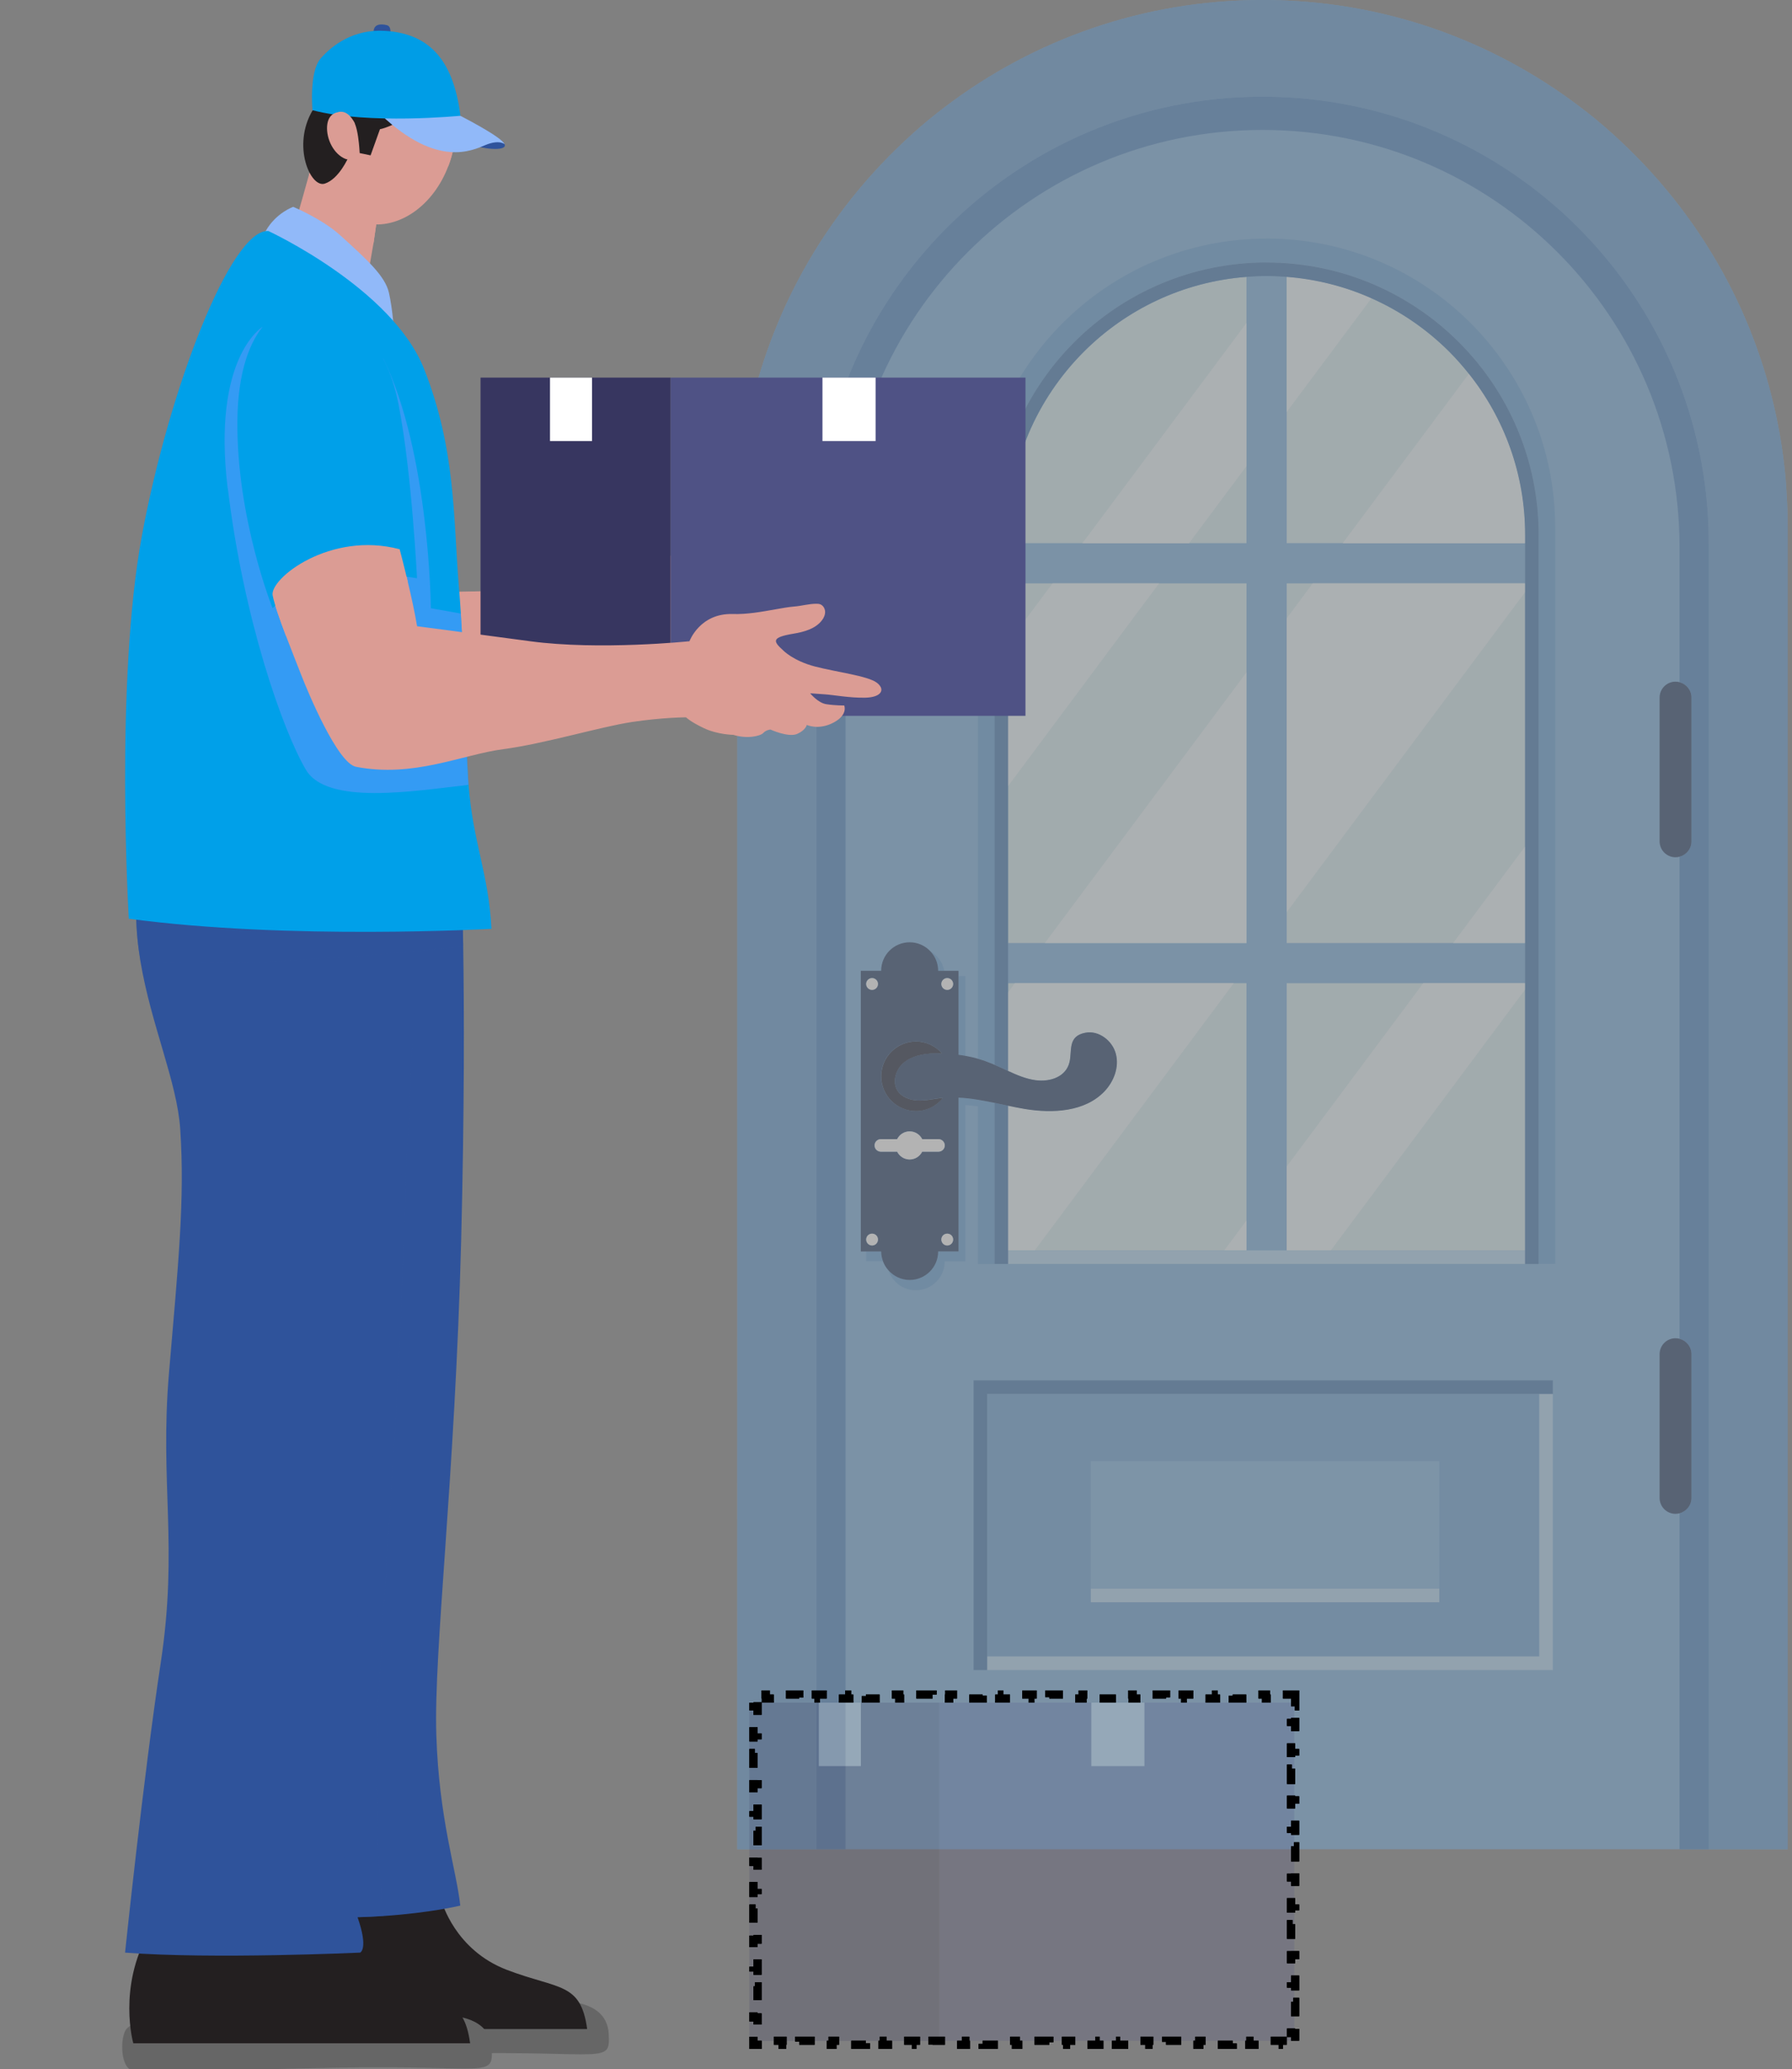 <svg width="220" height="254" viewBox="0 0 220 254" fill="none" xmlns="http://www.w3.org/2000/svg">
<rect x="0" y="0" width="220" height="254" fill="#808080" stroke="none"/>
<g opacity="0.4">
<g clip-path="url(#clip0_12101_61025)">
<path d="M219.456 63.575C219.441 62.385 219.388 61.21 219.305 60.043C219.268 59.486 219.23 58.928 219.177 58.379C218.598 52.264 217.16 46.405 215 40.907C214.534 39.71 214.029 38.535 213.487 37.368C213.231 36.818 212.968 36.268 212.697 35.726C209.431 29.182 205.088 23.278 199.895 18.232C198.63 17.005 197.328 15.815 195.966 14.693C195.289 14.135 194.604 13.601 193.904 13.073C183.096 4.872 169.616 0 155 0C140.384 0 126.904 4.872 116.088 13.073C115.388 13.601 114.703 14.135 114.026 14.693C112.664 15.815 111.362 17.005 110.097 18.232C104.904 23.278 100.561 29.182 97.295 35.726C97.024 36.268 96.761 36.818 96.505 37.368C95.963 38.527 95.466 39.71 94.992 40.907C92.832 46.405 91.394 52.264 90.815 58.379C90.762 58.928 90.724 59.486 90.687 60.043C90.604 61.21 90.559 62.392 90.536 63.575C90.536 63.891 90.514 206.629 90.514 206.629V226.992H219.471V206.629C219.471 206.629 219.448 63.883 219.448 63.575H219.456Z" fill="#73ACDE"/>
<path d="M90.521 154.253V226.992H100.223V66.677C100.223 36.411 124.744 11.868 155 11.868C185.256 11.868 209.777 36.404 209.777 66.677V226.992H219.478V64.516C219.478 64.2 219.456 63.891 219.456 63.575C219.441 62.385 219.388 61.21 219.305 60.043C219.268 59.486 219.23 58.928 219.177 58.379C218.598 52.264 217.16 46.405 215 40.907C214.534 39.71 214.029 38.535 213.487 37.368C213.231 36.818 212.968 36.268 212.697 35.726C209.431 29.182 205.088 23.278 199.895 18.232C198.63 17.005 197.328 15.815 195.966 14.693C195.289 14.135 194.604 13.601 193.904 13.073C183.096 4.872 169.616 0 155 0C140.384 0 126.904 4.872 116.088 13.073C115.388 13.601 114.703 14.135 114.026 14.693C112.664 15.815 111.362 17.005 110.097 18.232C104.904 23.278 100.561 29.182 97.295 35.726C97.024 36.268 96.761 36.818 96.505 37.368C95.963 38.527 95.466 39.71 94.992 40.907C92.832 46.405 91.394 52.264 90.815 58.379C90.762 58.928 90.724 59.486 90.687 60.043C90.604 61.21 90.559 62.392 90.536 63.575C90.536 63.891 90.514 64.2 90.514 64.516V154.253H90.521Z" fill="#5A96D0"/>
<path d="M103.805 227V67.174C103.805 38.889 126.723 15.95 155 15.95C183.276 15.95 206.194 38.881 206.194 67.174V83.742C207.03 83.96 207.654 84.713 207.654 85.624V103.277C207.654 104.18 207.037 104.933 206.194 105.159V164.336C207.03 164.555 207.654 165.308 207.654 166.219V183.871C207.654 184.775 207.037 185.535 206.194 185.754V227H209.777V66.677C209.777 36.403 185.256 11.868 155 11.868C124.744 11.868 100.223 36.411 100.223 66.677V226.992H103.813L103.805 227Z" fill="#417FC1"/>
<path d="M106.342 153.605V154.818H108.412C108.269 154.441 108.186 154.035 108.186 153.605H106.342Z" fill="#5B9BD4"/>
<path d="M115.923 119.159C115.728 118.127 115.088 117.269 114.215 116.757C114.809 117.382 115.178 118.225 115.178 119.159H115.923Z" fill="#5B9BD4"/>
<path d="M118.526 129.597V119.822H117.676V129.469C117.962 129.507 118.24 129.544 118.526 129.597Z" fill="#5B9BD4"/>
<path d="M155.497 29.287C135.928 29.287 120.07 45.162 120.07 64.734V129.951C120.65 130.124 121.229 130.32 121.786 130.553C121.892 130.598 121.99 130.643 122.095 130.689V65.63C122.095 47.172 137.05 32.209 155.497 32.209C173.944 32.209 188.899 47.172 188.899 65.63V155.141H190.924V64.727C190.924 45.147 175.058 29.279 155.497 29.279V29.287Z" fill="#5B9BD4"/>
<path d="M120.07 134.997C119.272 134.869 118.474 134.771 117.677 134.733V153.606H115.178C115.178 155.541 113.612 157.107 111.678 157.107C110.632 157.107 109.706 156.64 109.066 155.917C109.533 157.341 110.85 158.38 112.431 158.38C114.395 158.38 115.983 156.791 115.983 154.825H118.52V135.652C119.031 135.675 119.551 135.743 120.062 135.81V155.157H122.087V135.381C121.41 135.238 120.74 135.11 120.062 135.005L120.07 134.997Z" fill="#5B9BD4"/>
<path d="M157.965 71.61V75.903V111.968V115.756H178.399H187.235V103.902V72.68V71.61H161.164H157.965Z" fill="#D2EBF1"/>
<path d="M123.758 65.638V66.677H153.028V33.986C145.246 34.589 138.254 37.978 133.053 43.181C127.31 48.927 123.758 56.865 123.758 65.638Z" fill="#D2EBF1"/>
<path d="M157.965 120.688V143.19V153.485H163.384H187.235V121.464V120.688H174.726H157.965Z" fill="#D2EBF1"/>
<path d="M124.601 120.688H123.758V131.45C124.849 131.962 125.956 132.429 127.145 132.587C128.959 132.828 130.863 132.165 131.292 130.395C131.645 128.934 131.043 127.18 133.256 126.758C134.897 126.449 136.583 127.745 136.997 129.364C137.411 130.983 136.748 132.752 135.589 133.965C133.188 136.48 129.245 136.684 125.813 136.119C125.128 136.006 124.443 135.863 123.758 135.72V153.477H153.028V120.681H124.593L124.601 120.688Z" fill="#D2EBF1"/>
<path d="M180.333 45.877C179.588 44.936 178.79 44.032 177.94 43.181C175.2 40.44 171.956 38.203 168.374 36.607C165.153 35.176 161.645 34.265 157.965 33.978V66.67H187.235V65.63C187.235 58.152 184.646 51.292 180.333 45.87V45.877Z" fill="#D2EBF1"/>
<path d="M129.214 71.61H123.758V78.93V96.5V115.756H128.274H153.035V82.522V71.61H142.295H129.214Z" fill="#D2EBF1"/>
<path d="M131.291 130.403C131.645 128.942 131.043 127.188 133.256 126.766C134.897 126.457 136.582 127.752 136.996 129.371C137.41 130.991 136.748 132.76 135.589 133.973C133.188 136.488 129.244 136.691 125.812 136.127C125.127 136.014 124.442 135.871 123.758 135.727V153.485H127.032L151.462 120.688H124.593L123.75 121.818V131.45C124.841 131.962 125.948 132.429 127.137 132.587C128.951 132.828 130.855 132.165 131.284 130.396L131.291 130.403Z" fill="#ECF7FC"/>
<path d="M157.965 75.903V111.968L187.235 72.68V71.61H161.164L157.965 75.903Z" fill="#ECF7FC"/>
<path d="M187.236 66.678V65.639C187.236 58.161 184.647 51.3 180.335 45.878L164.838 66.678H187.236Z" fill="#ECF7FC"/>
<path d="M153.035 115.756V82.522L128.273 115.756H153.035Z" fill="#ECF7FC"/>
<path d="M145.975 66.678L153.035 57.204V39.635L132.887 66.678H145.975Z" fill="#ECF7FC"/>
<path d="M168.366 36.615C165.145 35.184 161.637 34.273 157.957 33.986V50.584L168.366 36.615Z" fill="#ECF7FC"/>
<path d="M129.214 71.61L123.758 78.93V96.499L142.295 71.61H129.214Z" fill="#ECF7FC"/>
<path d="M157.965 143.19V153.485H163.384L187.235 121.464V120.688H174.726L157.965 143.19Z" fill="#ECF7FC"/>
<path d="M187.236 115.756V103.902L178.4 115.756H187.236Z" fill="#ECF7FC"/>
<path d="M150.297 153.485H153.036V149.81L150.297 153.485Z" fill="#ECF7FC"/>
<path d="M121.191 203.33H188.967V171.099H121.191V203.33ZM133.919 196.5V179.382H176.691V196.681H133.919V196.507V196.5Z" fill="#629ED4"/>
<path d="M190.637 171.1H188.974V203.331H121.191V204.996H120.363H190.637V170.264V171.1Z" fill="#ADD4F2"/>
<path d="M121.191 203.331V171.099H188.973H190.637V170.263V169.435H119.527V204.995H120.363H121.191V203.331Z" fill="#3A73AF"/>
<path d="M176.69 179.375H133.918V195.009H176.69V179.375Z" fill="#78B1E1"/>
<path d="M176.698 196.493V195.01H133.918V196.493V196.674H176.698V196.493Z" fill="#ADD4F2"/>
<path d="M203.748 85.625V103.277C203.748 104.354 204.621 105.228 205.697 105.228C205.87 105.228 206.029 105.198 206.194 105.16C207.03 104.942 207.654 104.189 207.654 103.277V85.625C207.654 84.722 207.037 83.969 206.194 83.743C206.036 83.697 205.87 83.675 205.697 83.675C204.621 83.675 203.748 84.548 203.748 85.625Z" fill="#1B3661"/>
<path d="M203.748 166.219V183.871C203.748 184.948 204.621 185.822 205.697 185.822C205.87 185.822 206.029 185.791 206.194 185.754C207.03 185.535 207.654 184.782 207.654 183.871V166.219C207.654 165.315 207.037 164.562 206.194 164.336C206.036 164.291 205.87 164.269 205.697 164.269C204.621 164.269 203.748 165.142 203.748 166.219Z" fill="#1B3661"/>
<path d="M163.384 153.484H157.965H153.035H150.296H127.039H123.758V155.149H187.235V153.484H163.384Z" fill="#ADD4F2"/>
<path d="M155.496 32.217C137.049 32.217 122.094 47.18 122.094 65.638V130.697C122.651 130.938 123.208 131.194 123.757 131.45V65.638C123.757 56.865 127.31 48.935 133.052 43.182C138.253 37.978 145.245 34.581 153.027 33.986C153.84 33.926 154.66 33.881 155.496 33.881C156.331 33.881 157.144 33.926 157.965 33.986C161.645 34.273 165.152 35.176 168.374 36.615C171.964 38.211 175.2 40.448 177.94 43.189C178.79 44.04 179.58 44.944 180.333 45.885C184.653 51.307 187.235 58.168 187.235 65.646V155.157H188.898V65.646C188.898 47.188 173.943 32.224 155.496 32.224V32.217Z" fill="#3A73AF"/>
<path d="M123.757 135.727C123.2 135.614 122.651 135.494 122.094 135.373V155.149H123.757V135.727Z" fill="#3A73AF"/>
<path d="M115.178 153.605H117.677V134.733C118.475 134.771 119.272 134.861 120.07 134.997C120.748 135.109 121.425 135.238 122.095 135.373C122.652 135.486 123.201 135.607 123.758 135.727C124.443 135.87 125.128 136.013 125.813 136.126C129.245 136.691 133.189 136.488 135.59 133.972C136.749 132.76 137.418 130.998 136.997 129.371C136.583 127.752 134.905 126.449 133.256 126.765C131.036 127.187 131.646 128.942 131.292 130.403C130.855 132.172 128.959 132.828 127.145 132.594C125.956 132.436 124.857 131.962 123.758 131.457C123.209 131.201 122.652 130.945 122.095 130.704C121.989 130.659 121.892 130.606 121.786 130.568C121.222 130.335 120.65 130.132 120.07 129.966C119.566 129.815 119.047 129.702 118.527 129.605C118.249 129.552 117.963 129.514 117.677 129.476V119.167H115.178C115.178 118.233 114.809 117.39 114.215 116.765C113.575 116.087 112.679 115.665 111.678 115.665C109.744 115.665 108.178 117.231 108.178 119.167H105.68V153.613H108.178C108.178 154.042 108.269 154.449 108.404 154.825C108.555 155.232 108.781 155.601 109.067 155.925C109.706 156.647 110.632 157.114 111.678 157.114C113.613 157.114 115.178 155.548 115.178 153.613V153.605ZM116.292 152.882C115.893 152.882 115.569 152.558 115.569 152.152C115.569 151.745 115.893 151.429 116.292 151.429C116.691 151.429 117.014 151.752 117.014 152.152C117.014 152.551 116.691 152.882 116.292 152.882ZM116.292 120.055C116.691 120.055 117.014 120.379 117.014 120.778C117.014 121.178 116.691 121.501 116.292 121.501C115.893 121.501 115.569 121.178 115.569 120.778C115.569 120.379 115.893 120.055 116.292 120.055ZM112.446 127.835C113.733 127.835 114.869 128.415 115.652 129.311C115.313 129.311 114.982 129.281 114.651 129.296C113.364 129.348 112.009 129.582 111.001 130.395C109.992 131.209 109.481 132.745 110.158 133.837C110.662 134.658 111.678 135.034 112.642 135.072C113.605 135.117 114.553 134.884 115.517 134.778C115.599 134.771 115.682 134.778 115.765 134.763C114.982 135.742 113.793 136.375 112.446 136.375C110.09 136.375 108.178 134.462 108.178 132.105C108.178 129.748 110.09 127.835 112.446 127.835ZM107.057 120.055C107.456 120.055 107.78 120.379 107.78 120.778C107.78 121.178 107.456 121.501 107.057 121.501C106.658 121.501 106.334 121.178 106.334 120.778C106.334 120.379 106.658 120.055 107.057 120.055ZM107.057 152.882C106.658 152.882 106.334 152.558 106.334 152.152C106.334 151.745 106.658 151.429 107.057 151.429C107.456 151.429 107.78 151.752 107.78 152.152C107.78 152.551 107.456 152.882 107.057 152.882ZM108.126 141.368C107.704 141.368 107.358 141.021 107.358 140.599C107.358 140.178 107.704 139.831 108.126 139.831H110.128C110.414 139.266 110.993 138.875 111.663 138.875C112.333 138.875 112.92 139.266 113.206 139.831H115.208C115.63 139.831 115.976 140.178 115.976 140.599C115.976 141.021 115.63 141.368 115.208 141.368H113.206C112.92 141.932 112.341 142.324 111.663 142.324C110.986 142.324 110.406 141.932 110.128 141.368H108.126Z" fill="#1B3661"/>
<path d="M107.064 121.509C107.463 121.509 107.787 121.186 107.787 120.786C107.787 120.387 107.463 120.063 107.064 120.063C106.665 120.063 106.342 120.387 106.342 120.786C106.342 121.186 106.665 121.509 107.064 121.509Z" fill="white"/>
<path d="M116.291 121.509C116.69 121.509 117.013 121.186 117.013 120.786C117.013 120.387 116.69 120.063 116.291 120.063C115.892 120.063 115.568 120.387 115.568 120.786C115.568 121.186 115.892 121.509 116.291 121.509Z" fill="white"/>
<path d="M107.064 151.429C106.665 151.429 106.342 151.753 106.342 152.152C106.342 152.551 106.665 152.882 107.064 152.882C107.463 152.882 107.787 152.558 107.787 152.152C107.787 151.745 107.463 151.429 107.064 151.429Z" fill="white"/>
<path d="M116.291 151.429C115.892 151.429 115.568 151.753 115.568 152.152C115.568 152.551 115.892 152.882 116.291 152.882C116.69 152.882 117.013 152.558 117.013 152.152C117.013 151.745 116.69 151.429 116.291 151.429Z" fill="white"/>
<path d="M111.678 142.324C112.356 142.324 112.935 141.932 113.221 141.368H115.223C115.645 141.368 115.991 141.021 115.991 140.6C115.991 140.178 115.645 139.831 115.223 139.831H113.221C112.935 139.267 112.356 138.875 111.678 138.875C111.001 138.875 110.421 139.267 110.143 139.831H108.141C107.719 139.831 107.373 140.178 107.373 140.6C107.373 141.021 107.719 141.368 108.141 141.368H110.143C110.429 141.932 111.008 142.324 111.678 142.324Z" fill="white"/>
<path d="M112.453 136.383C113.8 136.383 114.989 135.743 115.772 134.771C115.689 134.779 115.607 134.771 115.524 134.786C114.568 134.899 113.612 135.125 112.649 135.08C111.685 135.035 110.669 134.666 110.165 133.845C109.488 132.745 109.999 131.209 111.008 130.403C112.016 129.59 113.364 129.356 114.658 129.304C114.989 129.289 115.328 129.304 115.659 129.319C114.877 128.423 113.74 127.843 112.453 127.843C110.097 127.843 108.186 129.756 108.186 132.113C108.186 134.47 110.097 136.383 112.453 136.383Z" fill="#141B32"/>
</g>
</g>
<g clip-path="url(#clip1_12101_61025)">
<path d="M54.477 72.691V81.461C61.497 80.211 69.657 79.981 71.867 80.061C74.077 80.151 76.247 81.671 80.157 81.441C82.477 81.301 83.707 79.631 84.297 77.661C84.707 76.311 84.807 74.831 84.767 73.611C84.647 70.621 85.227 67.741 79.467 67.971C73.707 68.201 74.747 70.161 70.827 71.361C68.337 72.131 62.547 72.461 58.567 72.591C56.287 72.671 54.597 72.681 54.477 72.681V72.691Z" fill="#DB9C94"/>
<g style="mix-blend-mode:multiply">
<path d="M54.477 72.691V81.461C61.497 80.211 69.657 79.981 71.867 80.061C74.077 80.151 76.247 81.671 80.157 81.441C82.477 81.301 83.707 79.631 84.297 77.661C80.107 77.661 72.837 77.561 69.627 77.561C64.957 77.561 58.857 76.641 58.857 76.641L58.567 72.591C56.287 72.671 54.597 72.681 54.477 72.681V72.691Z" fill="#DB9C94"/>
</g>
<path d="M45.126 34.051L35.996 28.201C36.466 26.621 36.956 24.981 37.196 24.091C37.336 23.581 37.576 22.711 37.866 21.691C38.746 18.621 40.016 14.201 40.016 14.201L47.056 21.481L45.866 29.781L45.126 34.041V34.051Z" fill="#DB9C94"/>
<g style="mix-blend-mode:multiply">
<path d="M37.936 21.471C38.476 23.681 40.196 27.221 45.866 29.791L47.056 21.491L40.016 14.211C40.016 14.211 38.806 18.391 37.926 21.471H37.936Z" fill="#DB9C94"/>
</g>
<path d="M38.297 14.661C37.127 20.791 40.087 26.511 44.897 27.431C49.047 28.221 53.227 25.181 55.036 20.391C55.327 19.631 55.556 18.821 55.717 17.981C55.926 16.911 56.007 15.871 55.967 14.851C55.926 13.261 55.587 11.751 55.026 10.411C54.867 10.011 54.676 9.631 54.467 9.261C53.267 7.151 51.397 5.641 49.127 5.211C46.986 4.801 44.827 5.421 42.986 6.781L42.867 6.871C40.647 8.561 38.937 11.331 38.297 14.671V14.661Z" fill="#DB9C94"/>
<g style="mix-blend-mode:multiply">
<path d="M45.107 12.491C49.247 18.351 52.887 19.991 55.047 20.381C55.337 19.621 55.567 18.811 55.727 17.971C55.937 16.901 56.017 15.861 55.977 14.841C55.937 13.251 55.597 11.741 55.037 10.401C49.167 8.351 40.597 6.101 45.107 12.481V12.491Z" fill="#DB9C94"/>
</g>
<path d="M51.196 13.701C51.196 13.701 48.256 15.541 46.646 15.861L45.496 19.071L44.156 18.791C44.156 18.791 43.976 14.731 43.106 14.711L42.776 19.301C42.776 19.301 41.626 21.981 39.866 22.541C38.106 23.101 35.816 17.871 38.376 13.551C40.936 9.241 51.216 13.711 51.216 13.711L51.196 13.701Z" fill="#231F20"/>
<path d="M47.897 4.241C47.897 4.241 48.117 3.251 47.497 3.091C46.867 2.931 45.727 2.831 45.877 4.161L47.907 4.241H47.897Z" fill="#2F539B"/>
<path d="M60.356 16.901C60.356 16.901 61.586 16.93 61.946 17.701C62.306 18.471 59.926 18.53 57.286 17.57C54.636 16.61 60.366 16.901 60.366 16.901H60.356Z" fill="#2F539B"/>
<path d="M55.657 13.691C55.667 13.631 56.527 14.221 56.527 14.221C56.527 14.221 61.647 16.831 61.947 17.701C61.947 17.701 61.307 17.101 59.627 17.791C57.957 18.471 53.727 20.631 46.807 14.131L55.647 13.701L55.657 13.691Z" fill="#91B9F9"/>
<path d="M56.526 14.21C56.526 14.21 45.236 15.33 38.366 13.53C38.366 13.53 37.926 8.83 39.366 7.18C40.806 5.53 43.416 3.55 47.296 3.79C52.296 4.11 55.606 6.87 56.526 14.21Z" fill="#009DE6"/>
<g style="mix-blend-mode:multiply">
<path d="M41.767 15.041L41.407 13.801C41.407 13.801 40.267 13.901 40.157 15.481C40.047 17.061 40.977 18.961 42.447 19.521L43.297 19.701L43.367 19.391L41.777 15.051L41.767 15.041Z" fill="#DB9C94"/>
</g>
<path d="M43.357 19.381C42.997 19.381 42.657 19.271 42.347 19.091C40.557 18.091 39.767 14.731 41.097 13.941C41.407 13.761 41.697 13.691 41.947 13.721C42.987 13.781 43.567 15.171 43.567 15.171L43.357 19.391V19.381Z" fill="#DB9C94"/>
<path d="M69.845 245.731C69.845 245.731 74.505 245.761 74.725 249.611C74.945 253.461 74.375 251.721 55.725 252.061C37.075 252.411 31.075 252.941 30.175 252.161C29.275 251.391 29.135 248.841 29.725 247.571C30.315 246.301 33.165 246.301 33.165 246.301L69.855 245.721L69.845 245.731Z" fill="#666666"/>
<path d="M54.244 233.431C54.244 233.431 55.854 239.371 62.234 241.801C68.614 244.231 71.294 243.291 72.084 249.061H30.744C30.744 249.061 28.784 242.171 32.704 235.371L54.254 233.431H54.244Z" fill="#231F20"/>
<path d="M55.476 247.481C55.476 247.481 60.136 247.511 60.356 251.361C60.576 255.211 60.006 253.471 41.356 253.811C22.706 254.161 16.706 254.691 15.806 253.911C14.906 253.141 14.766 250.591 15.356 249.321C15.946 248.051 18.796 248.051 18.796 248.051L55.486 247.471L55.476 247.481Z" fill="#666666"/>
<path d="M40.545 237.141C40.545 237.141 41.485 241.121 47.865 243.551C54.245 245.981 56.925 245.041 57.715 250.811H16.365C16.365 250.811 14.405 243.921 18.325 237.121L40.545 237.141Z" fill="#231F20"/>
<path d="M27.586 234.231C27.586 234.231 28.886 234.781 33.996 235.131C35.566 235.241 37.496 235.321 39.856 235.361C41.276 235.381 42.626 235.371 43.896 235.341C45.016 235.311 46.076 235.261 47.076 235.191C52.946 234.791 56.506 233.911 56.506 233.911C56.046 229.561 53.896 223.331 53.566 212.961C53.236 202.591 55.856 181.621 56.616 152.271C57.026 136.091 56.986 123.861 56.866 116.141C56.766 109.851 56.616 106.561 56.616 106.561H33.716C33.716 106.561 33.816 111.071 33.906 117.971C34.146 135.821 34.316 169.641 32.496 182.431C29.966 200.171 27.596 234.221 27.596 234.221L27.586 234.231Z" fill="#2F539B"/>
<g style="mix-blend-mode:multiply" opacity="0.5">
<path d="M33.996 235.121C35.566 235.231 37.496 235.311 39.856 235.351C42.526 235.401 44.946 235.321 47.076 235.181C46.676 231.241 45.846 222.271 46.346 211.071C46.996 196.501 48.766 175.441 49.376 157.521C49.986 139.601 50.636 128.161 50.636 128.161L44.216 139.671L33.996 235.121Z" fill="#2F539B"/>
</g>
<path d="M15.355 239.681C26.085 240.521 44.215 239.681 44.215 239.681C44.215 239.681 45.266 239.261 43.895 235.331C43.745 234.901 43.566 234.421 43.346 233.901C41.185 228.641 43.215 219.271 43.346 208.361C43.475 197.451 45.855 180.581 48.416 153.961C49.906 138.531 50.886 125.191 51.456 116.701C51.865 110.541 52.056 106.941 52.056 106.941L36.605 106.551L17.346 106.061C16.436 110.171 16.605 114.211 17.256 118.081C18.546 125.781 21.745 132.841 22.125 138.581C22.706 147.211 21.895 155.021 20.745 168.551C19.596 182.091 21.895 189.791 19.745 204.021C17.585 218.261 15.355 239.681 15.355 239.681Z" fill="#2F539B"/>
<g style="mix-blend-mode:multiply" opacity="0.5">
<path d="M17.255 118.091C21.315 118.311 26.985 118.301 33.895 117.971C40.255 117.681 46.585 117.181 51.455 116.711C53.575 116.511 55.415 116.311 56.865 116.131C56.765 109.841 56.615 106.551 56.615 106.551H36.615L17.355 106.061C16.445 110.171 16.615 114.211 17.265 118.081L17.255 118.091Z" fill="#2F539B"/>
</g>
<path d="M48.375 40.641C48.375 40.641 48.205 37.931 47.745 35.921C47.285 33.911 45.165 31.951 41.745 28.861C39.505 26.841 35.995 25.391 35.995 25.391C35.995 25.391 33.865 26.131 32.605 28.381C31.335 30.631 48.375 40.651 48.375 40.651V40.641Z" fill="#91B9F9"/>
<path d="M15.806 112.771C35.496 115.421 60.336 114.011 60.336 114.011C59.986 107.181 58.066 103.441 57.526 96.341C57.506 96.121 57.496 95.891 57.476 95.661C57.076 89.141 57.026 82.431 56.576 75.311C56.506 74.181 56.426 73.041 56.326 71.891C55.636 63.481 55.976 55.201 52.066 45.291C48.156 35.391 32.956 28.361 32.956 28.361C28.386 28.011 20.756 47.701 17.416 65.781C14.076 83.861 15.816 112.761 15.816 112.761L15.806 112.771Z" fill="#00A0E9"/>
<g style="mix-blend-mode:multiply" opacity="0.5">
<path d="M27.966 59.921C29.887 75.961 34.717 89.681 37.556 94.491C40.147 98.871 50.786 97.101 57.517 96.341C57.496 96.121 57.486 95.891 57.467 95.661C57.066 89.141 57.017 82.431 56.566 75.311L52.897 74.661C52.897 74.661 52.727 55.531 47.056 44.021L32.526 44.801C32.526 44.801 32.267 40.131 32.206 40.131C32.157 40.201 26.026 43.881 27.947 59.921H27.966Z" fill="#6795FF"/>
</g>
<g style="mix-blend-mode:multiply">
<path d="M33.475 73.091C33.685 74.161 34.365 76.101 35.105 78.041C39.655 72.171 47.205 71.431 50.055 71.371C49.535 69.161 49.065 67.411 49.065 67.411C40.545 65.141 33.065 71.021 33.475 73.091Z" fill="#DB9C94"/>
</g>
<path d="M51.195 70.981C51.195 70.981 50.565 58.081 48.945 49.731C47.335 41.391 42.865 38.391 38.885 37.471C34.905 36.551 29.265 39.661 29.145 51.631C29.025 63.601 33.465 74.661 33.465 74.661C33.465 74.661 39.045 68.901 51.195 70.981Z" fill="#00A0E9"/>
<path d="M125.894 46.351H82.32V87.87H125.894V46.351Z" fill="#4F5285"/>
<path d="M82.319 46.351H58.996V87.87H82.319V46.351Z" fill="#373660"/>
<path d="M72.683 46.351H67.523V54.139H72.683V46.351Z" fill="white"/>
<path d="M107.496 46.351H100.973V54.139H107.496V46.351Z" fill="white"/>
<g opacity="0.2">
<path d="M158.898 209H115.324V250.52H158.898V209Z" fill="#4F5285"/>
<path d="M115.323 209H92V250.52H115.323V209Z" fill="#373660"/>
<path d="M105.687 209H100.527V216.789H105.687V209Z" fill="white"/>
<path d="M140.5 209H133.977V216.789H140.5V209Z" fill="white"/>
</g>
<path d="M159 208.5V208H158.5H157.477V208.5H155.43V208H153.383V208.5H151.336V208H149.289V208.5H147.242V208H145.195V208.5H143.148V208H141.102V208.5H139.055V208H137.008V208.5H134.961V208H132.914V208.5H130.867V208H128.82V208.5H126.773V208H124.727V208.5H122.68V208H120.633V208.5H118.586V208H116.539V208.5H114.492V208H112.445V208.5H110.398V208H108.352V208.5H106.305V208H104.258V208.5H102.211V208H100.164V208.5H98.117V208H96.07V208.5H94.023V208H93H92.5V208.5V209.455H93V211.364H92.5V213.273H93V215.182H92.5V217.091H93V219H92.5V220.909H93V222.818H92.5V224.727H93V226.636H92.5V228.545H93V230.455H92.5V232.364H93V234.273H92.5V236.182H93V238.091H92.5V240H93V241.909H92.5V243.818H93V245.727H92.5V247.636H93V249.545H92.5V250.5V251H93H94.023V250.5H96.07V251H98.117V250.5H100.164V251H102.211V250.5H104.258V251H106.305V250.5H108.352V251H110.398V250.5H112.445V251H114.492V250.5H116.539V251H118.586V250.5H120.633V251H122.68V250.5H124.727V251H126.773V250.5H128.82V251H130.867V250.5H132.914V251H134.961V250.5H137.008V251H139.055V250.5H141.102V251H143.148V250.5H145.195V251H147.242V250.5H149.289V251H151.336V250.5H153.383V251H155.43V250.5H157.477V251H158.5H159V250.5V249.545H158.5V247.636H159V245.727H158.5V243.818H159V241.909H158.5V240H159V238.091H158.5V236.182H159V234.273H158.5V232.364H159V230.455H158.5V228.545H159V226.636H158.5V224.727H159V222.818H158.5V220.909H159V219H158.5V217.091H159V215.182H158.5V213.273H159V211.364H158.5V209.455H159V208.5Z" stroke="black" stroke-dasharray="2 2"/>
<path d="M159 208.5V208H158.5H157.477V208.5H155.43V208H153.383V208.5H151.336V208H149.289V208.5H147.242V208H145.195V208.5H143.148V208H141.102V208.5H139.055V208H137.008V208.5H134.961V208H132.914V208.5H130.867V208H128.82V208.5H126.773V208H124.727V208.5H122.68V208H120.633V208.5H118.586V208H116.539V208.5H114.492V208H112.445V208.5H110.398V208H108.352V208.5H106.305V208H104.258V208.5H102.211V208H100.164V208.5H98.117V208H96.07V208.5H94.023V208H93H92.5V208.5V209.455H93V211.364H92.5V213.273H93V215.182H92.5V217.091H93V219H92.5V220.909H93V222.818H92.5V224.727H93V226.636H92.5V228.545H93V230.455H92.5V232.364H93V234.273H92.5V236.182H93V238.091H92.5V240H93V241.909H92.5V243.818H93V245.727H92.5V247.636H93V249.545H92.5V250.5V251H93H94.023V250.5H96.07V251H98.117V250.5H100.164V251H102.211V250.5H104.258V251H106.305V250.5H108.352V251H110.398V250.5H112.445V251H114.492V250.5H116.539V251H118.586V250.5H120.633V251H122.68V250.5H124.727V251H126.773V250.5H128.82V251H130.867V250.5H132.914V251H134.961V250.5H137.008V251H139.055V250.5H141.102V251H143.148V250.5H145.195V251H147.242V250.5H149.289V251H151.336V250.5H153.383V251H155.43V250.5H157.477V251H158.5H159V250.5V249.545H158.5V247.636H159V245.727H158.5V243.818H159V241.909H158.5V240H159V238.091H158.5V236.182H159V234.273H158.5V232.364H159V230.455H158.5V228.545H159V226.636H158.5V224.727H159V222.818H158.5V220.909H159V219H158.5V217.091H159V215.182H158.5V213.273H159V211.364H158.5V209.455H159V208.5Z" stroke="black" stroke-dasharray="2 2"/>
<path d="M33.475 73.091C33.685 74.161 34.365 76.101 35.105 78.041C35.795 79.851 36.515 81.661 36.945 82.761C37.825 85.031 41.435 93.671 43.695 94.121C50.755 95.511 56.745 92.621 61.775 91.961C66.805 91.301 73.715 89.211 77.545 88.631C81.385 88.051 84.225 88.051 84.225 88.051C84.225 88.051 84.685 88.551 86.375 89.361C88.065 90.181 90.025 90.201 90.025 90.201C91.715 90.741 93.365 90.351 93.705 89.971C94.055 89.591 94.585 89.551 94.585 89.551C94.585 89.551 96.775 90.551 97.855 90.091C98.925 89.631 99.045 88.981 99.045 88.981C99.045 88.981 100.465 89.671 102.305 88.711C104.145 87.751 103.645 86.601 103.645 86.601C103.645 86.601 102.495 86.601 101.455 86.441C100.415 86.291 99.465 85.101 99.465 85.101C99.465 85.101 99.965 85.141 101.155 85.221C102.345 85.291 104.265 85.681 106.225 85.641C108.185 85.601 108.755 84.651 107.645 83.801C106.535 82.961 102.695 82.501 100.045 81.811C97.395 81.121 96.165 79.851 96.165 79.851C94.895 78.701 94.665 78.241 97.435 77.781C98.695 77.571 100.125 77.191 100.925 76.121C101.155 75.821 101.315 75.441 101.295 75.061C101.275 74.681 101.045 74.301 100.685 74.171C100.535 74.121 100.375 74.111 100.215 74.111C99.305 74.111 98.405 74.381 97.505 74.451C96.745 74.511 95.985 74.661 95.225 74.791C93.485 75.101 91.725 75.421 89.945 75.371C85.915 75.251 84.645 78.711 84.645 78.711C84.645 78.711 73.595 79.861 65.075 78.711C56.555 77.561 51.205 76.871 51.205 76.871C50.925 75.181 50.475 73.141 50.055 71.381C49.535 69.171 49.065 67.421 49.065 67.421C40.545 65.151 33.065 71.031 33.475 73.101V73.091Z" fill="#DB9C94"/>
</g>
<defs>
<clipPath id="clip0_12101_61025">
<rect width="128.957" height="227" fill="white" transform="translate(90.522)"/>
</clipPath>
<clipPath id="clip1_12101_61025">
<rect width="195.24" height="253.97" fill="white"/>
</clipPath>
</defs>
</svg>
